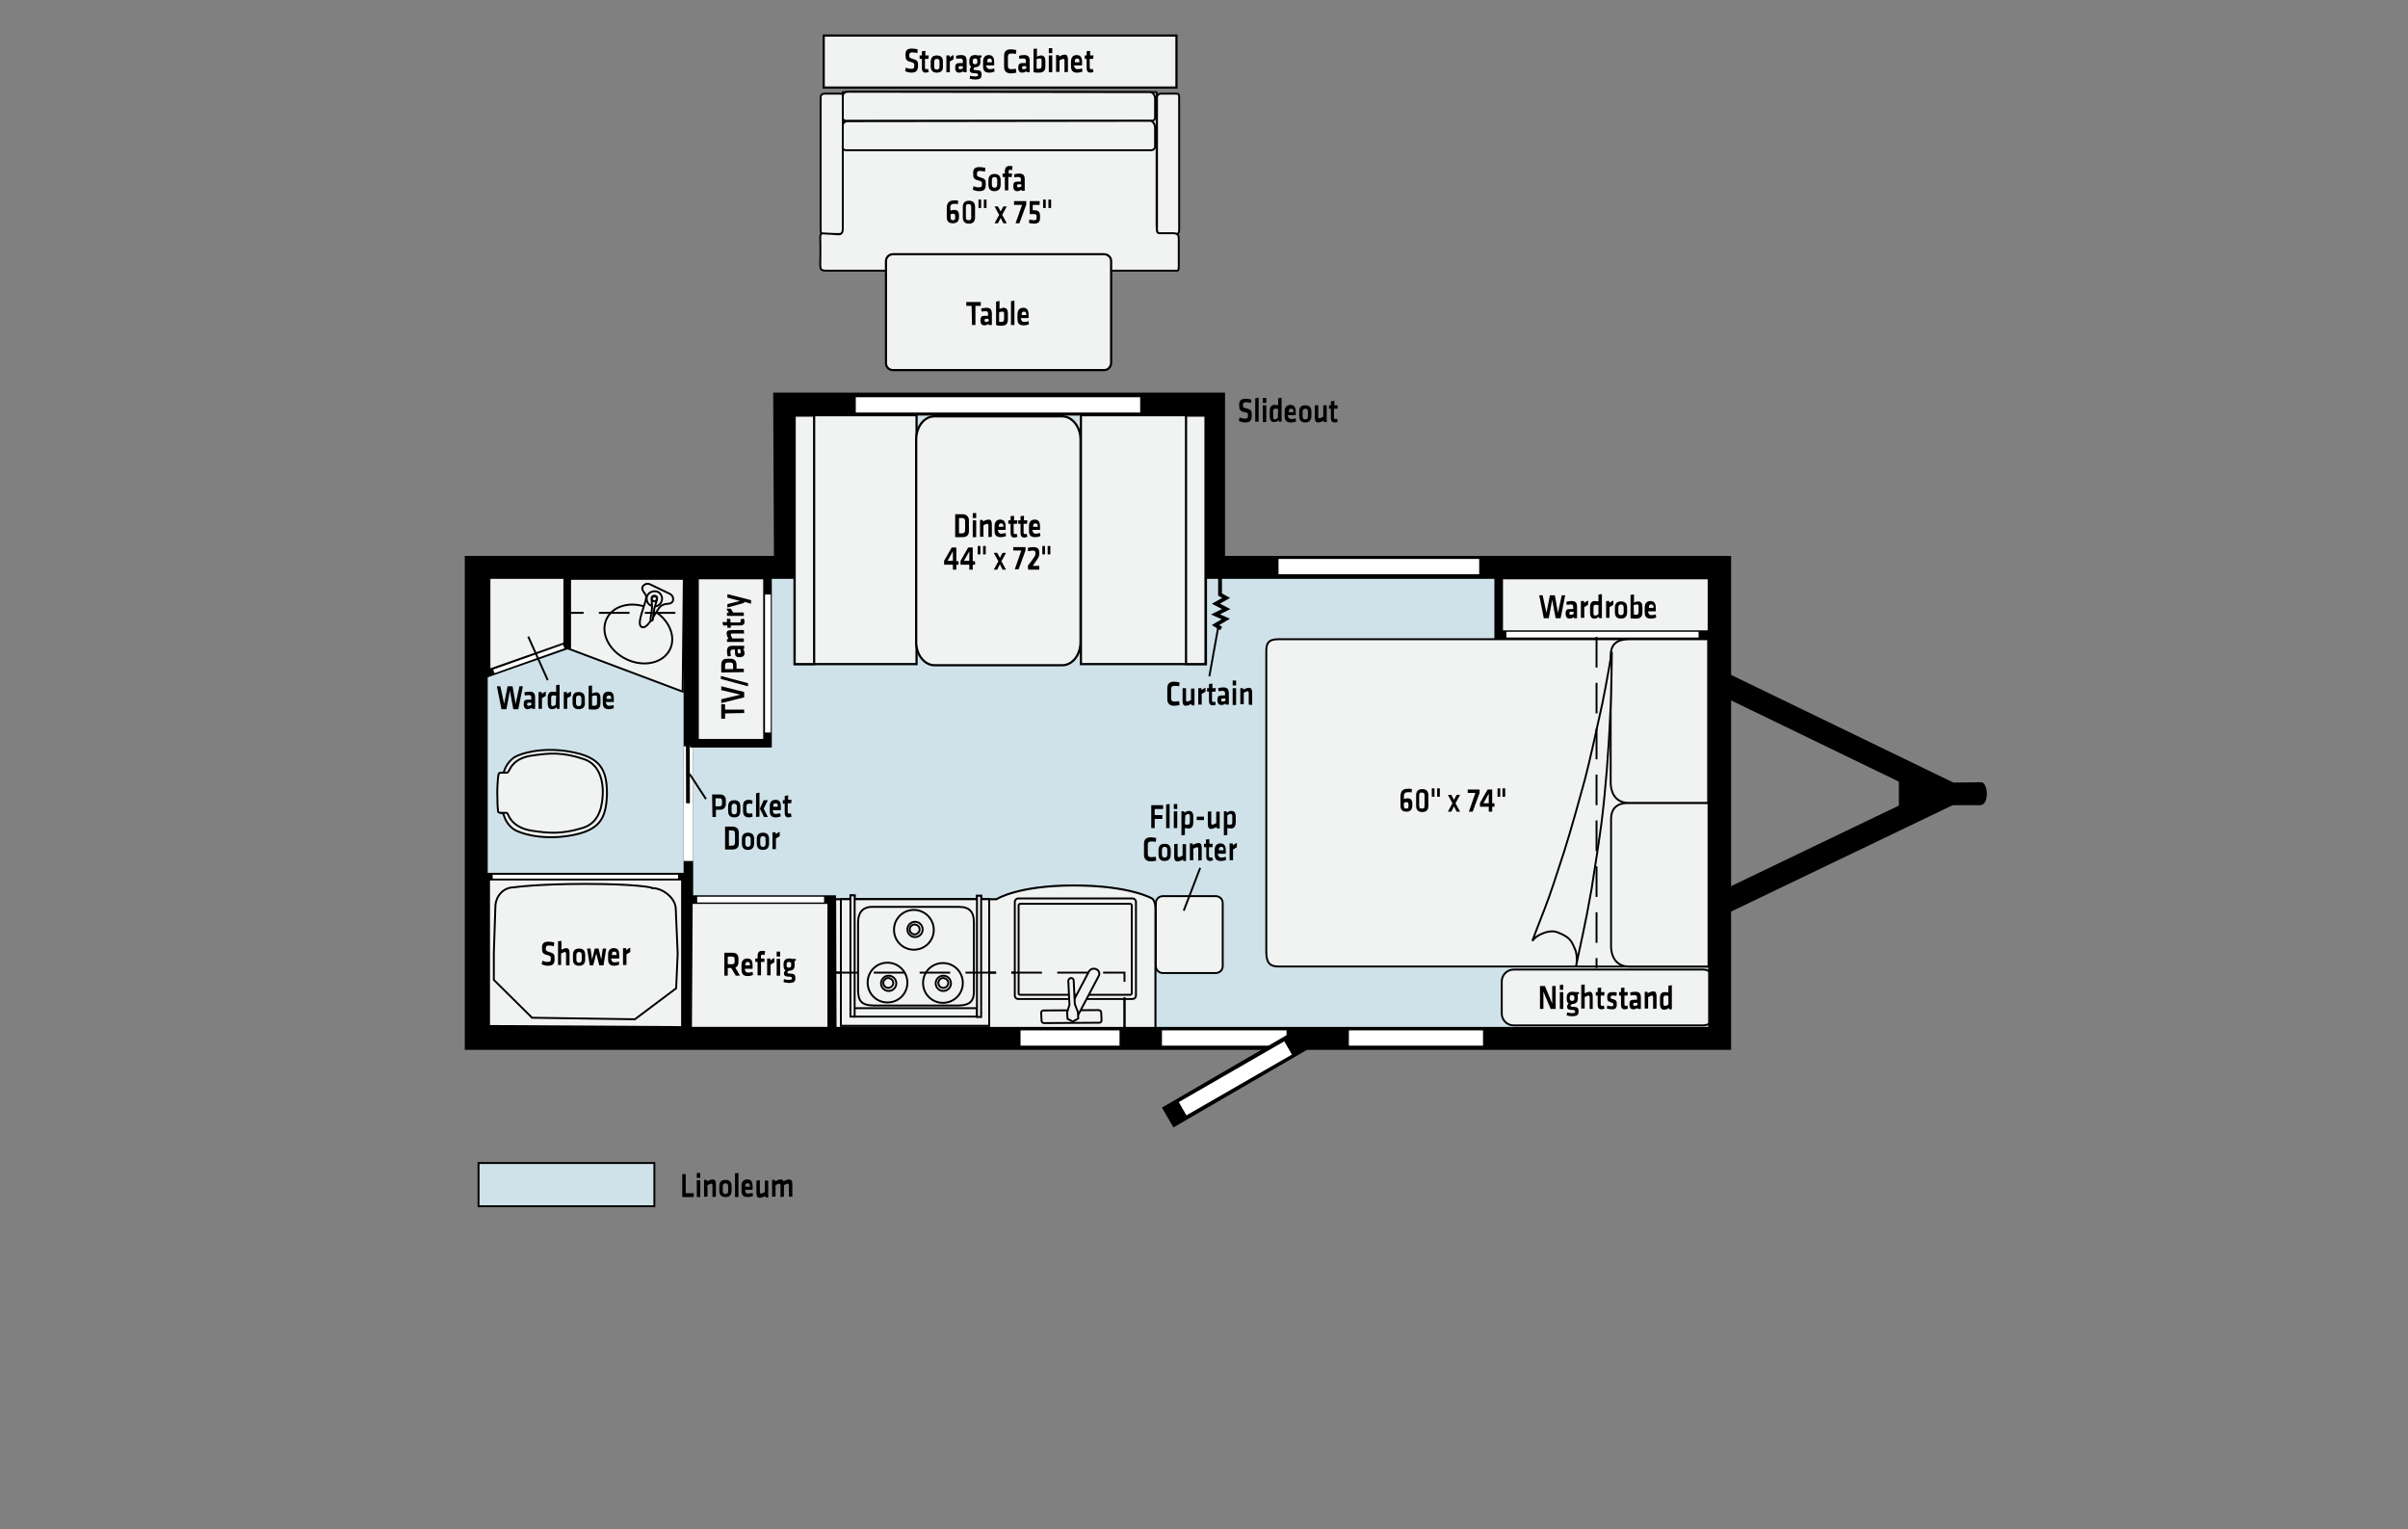 <?xml version="1.0" encoding="utf-8"?>
<!-- Generator: Adobe Illustrator 24.3.0, SVG Export Plug-In . SVG Version: 6.00 Build 0)  -->
<svg version="1.1" id="Layer_1" xmlns="http://www.w3.org/2000/svg" xmlns:xlink="http://www.w3.org/1999/xlink" x="0px" y="0px"
	 viewBox="0 0 630 400" style="enable-background:new 0 0 630 400;" xml:space="preserve">
<rect x="0" y="0" width="630" height="400" fill="#808080" stroke="none"/>
<style type="text/css">
	.st0{fill-rule:evenodd;clip-rule:evenodd;fill:#D0E2E9;}
	.st1{fill:none;stroke:#000000;stroke-width:2.5;}
	.st2{fill:#F1F2F2;stroke:#000000;stroke-width:0.5;stroke-linejoin:round;stroke-miterlimit:11.474;}
	.st3{fill:#F1F2F2;stroke:#000000;stroke-width:0.5;stroke-linejoin:round;stroke-miterlimit:11.474;}
	.st4{fill:#F1F2F2;stroke:#000000;stroke-width:0.572;}
	.st5{fill:none;stroke:#FFFFFF;stroke-width:2.5;}
	.st6{fill:none;stroke:#000000;}
	.st7{fill:#F1F2F2;stroke:#000000;stroke-width:0.532;}
	.st8{fill:#F1F2F2;stroke:#000000;stroke-width:0.5;}
	.st9{fill:none;stroke:#000000;stroke-width:6;}
	.st10{fill:#F1F2F2;stroke:#000000;stroke-width:0.577;}
	.st11{fill:none;stroke:#FFFFFF;stroke-width:4;}
	.st12{fill:#F1F2F2;stroke:#000000;stroke-width:0.5;stroke-miterlimit:11.474;}
	.st13{fill:#F1F2F2;stroke:#000000;stroke-width:2;}
	.st14{fill:none;stroke:#FFFFFF;}
	.st15{fill:#F1F2F2;stroke:#000000;stroke-width:2.25;}
	.st16{fill:none;stroke:#FFFFFF;stroke-width:1.5;}
	.st17{fill:#F1F2F2;stroke:#000000;stroke-width:2.253;}
	.st18{fill:none;stroke:#000000;stroke-width:0.5;stroke-dasharray:8,4;}
	.st19{fill:none;stroke:#000000;stroke-width:0.5;}
	.st20{enable-background:new    ;}
	.st21{fill:#F1F2F2;stroke:#000000;stroke-width:0.5;stroke-miterlimit:4;}
	.st22{fill-rule:evenodd;clip-rule:evenodd;fill:#D0E2E9;stroke:#000000;stroke-width:0.5;}
</style>
<g id="Layer_1_1_">
	<polygon id="Floor" class="st0" points="448.8,271.9 125,271.9 125,148.2 221.8,148.2 228.8,106.8 296.5,106.8 303,148.2 
		448.8,148.2 	"/>
	<g id="Door">
		<line class="st1" x1="180.1" y1="150.3" x2="180.1" y2="269.3"/>
	</g>
	<path class="st2" d="M219.8,61.2c0.6,0,0.8-0.4,0.8-1c0-0.6,0-33.8,0-34.7c0-0.9-0.2-1-0.9-1c-0.7,0-3.7,0-4.1,0s-0.9,0.3-0.9,1
		c0,0.7,0,33.9,0,34.7c0,0.8,0.3,1.1,0.7,1.1C215.8,61.2,219.8,61.2,219.8,61.2z"/>
	<path class="st2" d="M307.7,61.2c0.6,0,0.8-0.4,0.8-1c0-0.6,0-33.8,0-34.7c0-0.9-0.2-1-0.9-1s-3.7,0-4,0s-0.9,0.3-0.9,1
		c0,0.7,0,33.9,0,34.7c0,0.8,0.3,1.1,0.7,1.1C303.7,61.2,307.7,61.2,307.7,61.2z"/>
	<path class="st3" d="M216.1,61.1c-0.8,0-1.6-0.5-1.5,1.4s0,5.5,0,6.7s0.1,1.6,1.7,1.6s89.9,0,90.9,0c1,0,1.2,0.2,1.2-1.2
		s0-6.2,0-7.1c0-0.8-0.1-1.5-1.6-1.5s-2.3,0-3.2,0s-1,0-1-2.8s0-34.1,0-34.1h-82.1c0,0,0,34.5,0,35.7c0,1.1-0.4,1.5-1.1,1.5
		C218.6,61.2,216.1,61.1,216.1,61.1z"/>
	<path class="st2" d="M220.5,30.6c0,0-0.2,1,1,1c1.3,0,78.7,0,79.7,0s1-0.8,1-0.8s0-4.1,0-5s-0.6-1.7-1.3-1.7c-1,0-78.2-0.1-79-0.1
		s-1.4,0.4-1.4,1.2C220.5,26.1,220.5,30.6,220.5,30.6z"/>
	<path class="st2" d="M220.5,38.1c0,0-0.3,1.2,0.9,1.2c1.3,0,78.7,0,79.7,0c1,0,1.1-0.9,1.1-0.9s0-4.1,0-5s-0.6-1.8-1.3-1.8
		c-1,0-78.2,0.1-79,0.1s-1.4,0.4-1.4,1.2C220.5,33.7,220.5,38.1,220.5,38.1z"/>
	<path class="st4" d="M288.9,96.8h-55.3c-1,0-1.8-0.8-1.8-1.8V68.3c0-1,0.8-1.8,1.8-1.8h55.3c1,0,1.8,0.8,1.8,1.8V95
		C290.6,96,289.9,96.8,288.9,96.8z"/>
	<rect x="215.5" y="9.3" class="st4" width="92.3" height="13.6"/>
	<line class="st5" x1="180.1" y1="225.2" x2="180.1" y2="195.2"/>
	<line class="st6" x1="179.9" y1="176" x2="180" y2="210.1"/>
	<path class="st7" d="M218.6,268.9l83.7,0.8c0,0,0-30.7,0-32c0-2.2-0.9-2.7-0.9-2.7s-5.8-3.4-20.5-3.4s-20.2,3.6-20.2,3.6h-42.2
		L218.6,268.9z"/>
	<path class="st8" d="M445.6,268.2H396c-1.7,0-3.1-1.4-3.1-3.1v-8.4c0-1.7,1.4-3.1,3.1-3.1h49.6c1.7,0,3.1,1.4,3.1,3.1v8.4
		C448.7,266.8,447.3,268.2,445.6,268.2z"/>
	<polygon class="st9" points="449.9,148.4 449.9,271.6 124.6,271.6 124.6,148.4 205.5,148.4 205.3,105.7 317.5,105.7 317.5,148.4 	
		"/>
	<g id="Dinette_1_">
		<rect x="207.9" y="108.6" class="st4" width="31.9" height="65.1"/>
		<rect x="282.8" y="108.6" class="st4" width="32.7" height="65.1"/>
		<path class="st10" d="M282.7,167.9c0,3.4-2.1,6.1-4.8,6.1h-33.4c-2.6,0-4.8-2.7-4.8-6.1V115c0-3.4,2.1-6.1,4.8-6.1h33.4
			c2.6,0,4.8,2.7,4.8,6.1V167.9z"/>
		<rect x="310.3" y="108.7" class="st4" width="5.1" height="65"/>
		<rect x="207.9" y="108.7" class="st4" width="5.1" height="65"/>
	</g>
	<polygon class="st8" points="178.6,180.9 148,169.4 148,151.4 178.9,151.4 	"/>
	<g id="cabinDoor">
		<line id="entry" class="st11" x1="304" y1="271.5" x2="336.6" y2="271.5"/>
		<line class="st9" x1="305.5" y1="292.3" x2="340.6" y2="271.9"/>
		<line class="st11" x1="309.4" y1="290" x2="337" y2="274.1"/>
	</g>
	<g id="Toilet">
		<path class="st12" d="M131.2,202.3c0,0,0.4,0.1,0.7-0.6c0.2-0.7,1.2-3.3,3.9-4.2c0,0,5.2-2.3,13.3-0.9c7.9,1.4,9.7,4.5,9.7,11.1v0
			c-0.2,6.6-2,9.6-9.9,10.9c-8.1,1.3-13.3-1.1-13.3-1.1c-2.7-1-3.6-3.6-3.8-4.3c-0.2-0.7-0.7-0.6-0.7-0.6L131.2,202.3z"/>
		<path class="st12" d="M157.7,207.6c-0.1,2.2-0.4,7.4-5.1,8.9c-5.7,1.8-9.3,1.4-13.3,0.8c-4.9-0.7-6.1-3.6-6.3-4.1
			c-0.3-0.5-0.2-0.6-0.7-0.6s-0.1,0-1.1,0s-0.9-0.3-0.9-0.6c-0.1-0.4-0.2-2.6-0.2-4.6v-0.1c0-2,0.2-4.2,0.3-4.6c0.1-0.4,0-0.6,1-0.6
			c1,0,0.6,0,1.1,0s0.4-0.2,0.7-0.6c0.3-0.5,1.3-3.3,6.2-3.9c4.2-0.6,7.6-1,13.5,1C157.4,200.2,157.8,205.4,157.7,207.6z"/>
	</g>
	<g id="Shower_1_">
		<polygon class="st13" points="127.2,269.1 127.2,229.3 131.4,229.3 152.6,229.3 175.1,229.3 179.2,229.3 179.2,269.4 		"/>
		<polyline class="st14" points="128.9,229.3 152.4,229.3 177.4,229.3 		"/>
	</g>
	<g id="Pantry_1_">
		<rect x="181.7" y="150.4" class="st15" width="19.1" height="44"/>
		<line class="st16" x1="200.9" y1="191.6" x2="200.9" y2="155.5"/>
	</g>
	<g id="Wardrobe">
		<polygon class="st13" points="148.4,150.4 127.3,150.4 127.3,176.2 148.4,168.8 		"/>
		<line class="st14" x1="147.5" y1="169.1" x2="129.2" y2="175.6"/>
	</g>
	<g id="refrig">
		<polygon class="st17" points="180.1,235.3 217.6,235.3 217.6,269.7 179.9,269.7 		"/>
		<line class="st16" x1="182.4" y1="235.3" x2="215.6" y2="235.3"/>
	</g>
	<g id="Wardrobe_1_">
		<rect x="392.1" y="150.4" class="st15" width="55.8" height="15.6"/>
		<line class="st16" x1="444.4" y1="166" x2="394.1" y2="166"/>
	</g>
	<g id="QueenBed">
		<path class="st8" d="M331.3,249c0,2.9,1,3.8,3.2,3.8s112.5,0,112.5,0v-85.6c0,0-109.8,0-112.5,0s-3.2,1.1-3.2,3.1
			C331.3,172.4,331.3,249,331.3,249z"/>
		<path class="st8" d="M421.5,247.6c0,1.8,0.8,5.2,4.7,5.2c3.8,0,20.8,0,20.8,0V210c0,0-18,0-20.5,0s-5,0.6-5,4.3
			C421.5,218.1,421.5,247.6,421.5,247.6z"/>
		<path class="st8" d="M421.4,204.8c0,1.8,0.8,5.2,4.7,5.2c3.8,0,20.8,0,20.8,0v-42.8c0,0-18,0-20.5,0s-5,0.6-5,4.3
			S421.4,204.8,421.4,204.8z"/>
		<path class="st8" d="M421.7,170.5c0,0-1.6,9.4-2.5,13.6c-0.9,4.2-3.5,15.9-4.5,19.6c-1,3.7-3.7,13.5-5.5,19.1
			c-1.8,5.6-3.8,11.7-5,14.7s-3.3,8.6-3.3,8.6s0.5-0.6,1.1-1.1c0.4-0.3,3.3-2.1,5.6-1.1c1.2,0.5,3,1.2,3.8,2.9c0,0,0.5,1,0.8,1.8
			s0.4,2.4,0.3,3.2c-0.1,0.8-0.2,1.1-0.2,1.1s1.2-5.8,1.8-8.5c0.6-2.7,1.5-7.4,2.3-11.9c0.7-4.4,2.2-14,2.7-18.1
			c0.5-4.1,1-9.4,1.3-13.2c0.3-3.8,0.7-9.9,0.9-14.7C421.6,181.9,421.7,170.5,421.7,170.5z"/>
	</g>
	<g id="DividerCurtain">
		<polyline class="st6" points="319.2,150.1 319.2,155.5 320.8,156.4 318.1,157.9 320.8,159.3 318,160.7 320.7,161.9 318,163.5 
			319.5,164.4 		"/>
	</g>
	<line id="window_3_" class="st11" x1="352.9" y1="271.5" x2="388" y2="271.5"/>
	<line id="window_4_" class="st11" x1="267" y1="271.5" x2="292.9" y2="271.5"/>
	<line id="window_2_" class="st11" x1="387" y1="148.2" x2="334.5" y2="148.2"/>
	<line id="Overhead" class="st18" x1="417.7" y1="166.6" x2="417.7" y2="253.2"/>
	<g>
		<g>
			<rect x="220" y="235.2" class="st8" width="38.8" height="33.1"/>
			<rect x="223.5" y="263.7" class="st19" width="32.1" height="2.2"/>
			<rect x="222.5" y="234.2" class="st8" width="1.1" height="31.7"/>
			<rect x="255.6" y="234.3" class="st8" width="1.1" height="31.7"/>
			<path class="st19" d="M254.8,259c0.1,3-1.2,3.9-3.9,4h-22.5c-2.9-0.1-3.9-1.1-3.9-4v-17.8c0-2.2,1-4.1,3.9-4h22.5
				c2.8,0,3.9,1.4,3.9,4V259z"/>
			<path class="st19" d="M244.3,243.2c0,2.9-2.3,5.2-5.2,5.2s-5.2-2.3-5.2-5.2s2.3-5.2,5.2-5.2C242,238,244.3,240.4,244.3,243.2z"/>
			<path class="st19" d="M241.4,243.1c0,1.1-0.9,2-2,2c-1.1,0-2-0.9-2-2c0-1.1,0.9-2,2-2C240.5,241.1,241.4,242,241.4,243.1z"/>
			<path class="st19" d="M233.7,257.1c0,0.7-0.6,1.3-1.3,1.3c-0.7,0-1.3-0.6-1.3-1.3c0-0.7,0.6-1.3,1.3-1.3
				C233.1,255.9,233.7,256.4,233.7,257.1z"/>
			<path class="st19" d="M248.1,257.1c0,0.7-0.6,1.3-1.3,1.3s-1.3-0.6-1.3-1.3c0-0.7,0.6-1.3,1.3-1.3
				C247.5,255.9,248.1,256.4,248.1,257.1z"/>
			<path class="st19" d="M240.6,243.1c0,0.7-0.6,1.3-1.3,1.3c-0.7,0-1.3-0.6-1.3-1.3s0.6-1.3,1.3-1.3
				C240.1,241.9,240.6,242.4,240.6,243.1z"/>
			<path class="st19" d="M234.5,257.2c0,1.1-0.9,2-2,2c-1.1,0-2-0.9-2-2s0.9-2,2-2C233.6,255.2,234.5,256.1,234.5,257.2z"/>
			<path class="st19" d="M248.8,257.2c0,1.1-0.9,2-2,2s-2-0.9-2-2s0.9-2,2-2S248.8,256.1,248.8,257.2z"/>
			<path class="st19" d="M237.4,257c0,2.9-2.3,5.2-5.2,5.2s-5.2-2.3-5.2-5.2s2.3-5.2,5.2-5.2S237.4,254.2,237.4,257z"/>
			<path class="st19" d="M251.9,257.1c0,2.9-2.3,5.2-5.2,5.2s-5.2-2.3-5.2-5.2s2.3-5.2,5.2-5.2C249.6,251.9,251.9,254.2,251.9,257.1
				z"/>
		</g>
	</g>
	<polyline id="Overhead_1_" class="st18" points="294.2,268.8 294.2,254.4 218.4,254.4 218.4,268.8 	"/>
	<line class="st11" x1="223.9" y1="105.9" x2="298.3" y2="105.9"/>
	<g>
		<g>
			<path class="st8" d="M265.5,260.4v-24.5c0-0.5,0.4-0.9,0.9-0.9h29.9c0.5,0,0.9,0.4,0.9,0.9v24.5c0,0.5-0.4,0.9-0.9,0.9h-29.9
				C265.9,261.3,265.5,260.9,265.5,260.4z"/>
			<path class="st8" d="M266.5,259.8v-23c0-0.2,0.2-0.4,0.4-0.4h28.8c0.2,0,0.4,0.2,0.4,0.4v23c0,0.2-0.2,0.4-0.4,0.4h-28.8
				C266.6,260.2,266.5,260,266.5,259.8z"/>
		</g>
		<g>
			<path class="st8" d="M287.6,267.5c0.4,0,0.6-0.3,0.6-0.6l-0.1-2.1c0-0.3-0.3-0.6-0.7-0.6l-14.4,0.1c-0.4,0-0.6,0.3-0.6,0.6
				l0.1,2.1c0,0.3,0.3,0.6,0.6,0.6L287.6,267.5z"/>
			<path class="st8" d="M287.5,255.2c0.3-0.6,0-1.4-0.7-1.7l0,0c-0.7-0.3-1.5-0.1-1.9,0.6l-5.6,10.6c-0.3,0.6,0,1.4,0.7,1.7l0,0
				c0.7,0.3,1.5,0.1,1.9-0.6L287.5,255.2z"/>
			<path class="st8" d="M279.5,256.5l0.3,6.3l-0.6,2l0.1,1.7l1.4,0.7l1.4-0.8l-0.1-1.7l-0.8-2.1l-0.3-6.2c0-0.3-0.3-0.6-0.7-0.6
				C279.8,255.9,279.5,256.2,279.5,256.5z"/>
		</g>
	</g>
	<path class="st8" d="M318.1,254.5h-13.9c-1,0-1.8-0.8-1.8-1.8v-16.5c0-1,0.8-1.8,1.8-1.8h13.9c1,0,1.8,0.8,1.8,1.8v16.5
		C319.9,253.7,319.1,254.5,318.1,254.5z"/>
</g>
<g id="copy">
	<g>
		<g class="st20">
			<path d="M254.2,80h-1.4v-1h3.8v1h-1.4v5h-0.9L254.2,80L254.2,80z"/>
			<path d="M259.5,85h-0.8l-0.1-0.3c-0.3,0.3-0.7,0.4-1.1,0.4c-0.7,0-1-0.6-1-1.3c0-0.9,0.3-1.2,1.1-1.2h0.9v-0.5
				c0-0.5-0.1-0.7-0.7-0.7c-0.3,0-0.7,0.1-1,0.1l-0.1-0.8c0.4-0.1,0.9-0.2,1.3-0.2c1.2,0,1.5,0.5,1.5,1.6L259.5,85L259.5,85z
				 M258.6,83.4H258c-0.3,0-0.4,0.1-0.4,0.4c0,0.3,0.1,0.4,0.4,0.4c0.3,0,0.5-0.1,0.7-0.2L258.6,83.4L258.6,83.4z"/>
			<path d="M263.7,83.4c0,1.1-0.3,1.8-1.7,1.8c-0.4,0-1,0-1.4-0.2v-6.1l0.9-0.2v2.1c0.3-0.1,0.7-0.3,1.1-0.3c0.8,0,1.1,0.6,1.1,1.5
				V83.4z M261.5,84.2c0.2,0,0.3,0,0.5,0c0.6,0,0.7-0.3,0.7-0.8V82c0-0.3-0.1-0.5-0.5-0.5c-0.3,0-0.6,0.1-0.8,0.2V84.2z"/>
			<path d="M264.5,85v-6.2l0.9-0.2V85L264.5,85L264.5,85z"/>
			<path d="M268,84.2c0.4,0,0.7-0.1,1.1-0.2l0.1,0.8c-0.4,0.2-0.9,0.3-1.4,0.3c-1.2,0-1.6-0.6-1.6-1.7v-1.2c0-0.9,0.4-1.7,1.5-1.7
				s1.4,0.8,1.4,1.8v0.9h-2v0.2C267.3,84,267.4,84.2,268,84.2z M267.3,82.4h1.2v-0.2c0-0.4-0.1-0.7-0.6-0.7s-0.6,0.3-0.6,0.7V82.4z"
				/>
		</g>
	</g>
	<g>
		<g class="st20">
			<path d="M256.1,50c-0.6,0-1.2-0.2-1.6-0.4l0.2-0.9c0.5,0.2,0.9,0.3,1.4,0.3c0.7,0,0.8-0.2,0.8-0.8c0-0.7,0-0.7-0.9-1
				c-1.2-0.3-1.4-0.6-1.4-1.9c0-1.1,0.4-1.6,1.7-1.6c0.4,0,1,0.1,1.5,0.2l-0.1,1c-0.4-0.1-0.9-0.2-1.3-0.2c-0.6,0-0.8,0.2-0.8,0.7
				c0,0.7,0,0.7,0.9,1c1.4,0.4,1.4,0.7,1.4,1.8C257.9,49.4,257.6,50,256.1,50z"/>
			<path d="M260.2,50c-1.3,0-1.6-0.8-1.6-1.7v-1.1c0-0.9,0.3-1.7,1.6-1.7s1.6,0.8,1.6,1.7v1.1C261.8,49.1,261.5,50,260.2,50z
				 M260.2,46.3c-0.5,0-0.7,0.3-0.7,0.8v1.2c0,0.5,0.2,0.8,0.7,0.8s0.7-0.3,0.7-0.8v-1.2C260.9,46.6,260.7,46.3,260.2,46.3z"/>
			<path d="M264.8,44.5c-0.2,0-0.4-0.1-0.5-0.1c-0.4,0-0.4,0.2-0.4,0.5v0.5h0.9l-0.1,0.9h-0.9v3.5h-0.9v-3.5h-0.6v-0.9h0.6v-0.6
				c0-0.9,0.4-1.4,1.2-1.4c0.3,0,0.6,0,0.8,0.1L264.8,44.5z"/>
			<path d="M268.1,49.9h-0.8l-0.1-0.3c-0.3,0.3-0.7,0.4-1.1,0.4c-0.7,0-1-0.5-1-1.3c0-0.9,0.3-1.2,1.1-1.2h0.9V47
				c0-0.5-0.1-0.7-0.7-0.7c-0.3,0-0.7,0-1,0.1l-0.1-0.8c0.4-0.1,0.9-0.2,1.3-0.2c1.2,0,1.5,0.5,1.5,1.6L268.1,49.9L268.1,49.9z
				 M267.2,48.2h-0.7c-0.3,0-0.4,0.1-0.4,0.4c0,0.3,0.1,0.4,0.4,0.4c0.3,0,0.5-0.1,0.7-0.2L267.2,48.2L267.2,48.2z"/>
		</g>
		<g class="st20">
			<path d="M248.7,55.1c0.3-0.1,0.6-0.2,0.9-0.2c0.9,0,1.3,0.4,1.3,1.5v0.4c0,0.9-0.4,1.6-1.6,1.6c-1.3,0-1.6-0.7-1.6-1.7v-2.2
				c0-1.6,0.7-2.1,2.1-2.1c0.3,0,0.6,0,0.9,0.1l-0.1,0.9c-0.2,0-0.6-0.1-0.7-0.1c-0.9,0-1.3,0.2-1.3,1.1L248.7,55.1L248.7,55.1z
				 M248.7,56.1v0.8c0,0.5,0.2,0.7,0.6,0.7c0.5,0,0.6-0.2,0.6-0.7v-0.4c0-0.4-0.2-0.6-0.5-0.6C249.2,55.9,248.9,55.9,248.7,56.1z"/>
			<path d="M255.1,56.9c0,0.9-0.4,1.6-1.6,1.6c-1.2,0-1.6-0.7-1.6-1.6v-2.8c0-0.9,0.4-1.6,1.6-1.6c1.2,0,1.6,0.7,1.6,1.6V56.9z
				 M252.7,56.8c0,0.5,0.1,0.8,0.7,0.8s0.7-0.2,0.7-0.8v-2.6c0-0.5-0.1-0.8-0.7-0.8s-0.7,0.2-0.7,0.8V56.8z"/>
		</g>
		<g class="st20">
			<path d="M256,54.4v-2.2h0.7v2.2H256z M257.4,54.4v-2.2h0.7v2.2H257.4z"/>
		</g>
		<g class="st20">
			<path d="M260.2,58.4l1.2-2.2l-1.2-2.2h0.9l0.7,1.3l0.7-1.3h0.9l-1.2,2.2l1.2,2.2h-0.9l-0.7-1.4l-0.7,1.4H260.2z"/>
			<path d="M265.4,52.6h3.1v0.9l-1.8,4.9h-1l1.7-4.8h-2.1V52.6z"/>
			<path d="M269.3,52.6h2.7v1h-1.8V55c0.3,0,0.4,0,0.7,0c0.9,0.1,1.2,0.6,1.2,1.4v0.6c0,0.9-0.3,1.5-1.6,1.5c-0.5,0-0.9-0.1-1.3-0.2
				l0.1-0.9c0.4,0.1,0.8,0.2,1.2,0.2c0.7,0,0.7-0.2,0.7-0.7v-0.3c0-0.4-0.1-0.6-0.6-0.6s-0.8,0-1.2,0V52.6z"/>
		</g>
		<g class="st20">
			<path d="M272.9,54.4v-2.2h0.7v2.2H272.9z M274.3,54.4v-2.2h0.7v2.2H274.3z"/>
		</g>
	</g>
	<g>
		<g class="st20">
			<path d="M238.4,19c-0.6,0-1.2-0.2-1.6-0.4l0.2-0.9c0.5,0.2,0.9,0.3,1.4,0.3c0.7,0,0.8-0.2,0.8-0.8c0-0.7,0-0.7-0.9-1
				c-1.2-0.3-1.4-0.6-1.4-1.9c0-1.1,0.4-1.6,1.7-1.6c0.4,0,1,0.1,1.5,0.2l-0.1,1c-0.4-0.1-0.9-0.2-1.3-0.2c-0.6,0-0.8,0.2-0.8,0.7
				c0,0.7,0,0.7,0.9,1c1.4,0.4,1.4,0.7,1.4,1.9C240.1,18.4,239.8,19,238.4,19z"/>
			<path d="M243,18.8c-0.2,0.1-0.6,0.2-0.8,0.2c-0.7,0-1-0.4-1-1.2v-2.4h-0.6v-0.9h0.6v-1.1l0.9-0.1v1.2h0.9l-0.1,0.9h-0.9v2.3
				c0,0.2,0.1,0.4,0.3,0.4c0.1,0,0.3,0,0.5-0.1L243,18.8z"/>
			<path d="M245.1,19c-1.3,0-1.6-0.8-1.6-1.7v-1.1c0-0.9,0.3-1.7,1.6-1.7s1.6,0.8,1.6,1.7v1.1C246.8,18.2,246.4,19,245.1,19z
				 M245.1,15.4c-0.5,0-0.7,0.3-0.7,0.8v1.2c0,0.5,0.2,0.8,0.7,0.8c0.5,0,0.7-0.3,0.7-0.8v-1.2C245.8,15.6,245.6,15.4,245.1,15.4z"
				/>
			<path d="M249.5,15.5c-0.4,0.2-0.6,0.4-1,0.6v2.8h-0.9v-4.4h0.8l0.1,0.5c0.2-0.2,0.6-0.5,1-0.6L249.5,15.5z"/>
			<path d="M252.9,18.9h-0.8l-0.1-0.3c-0.3,0.3-0.7,0.4-1.1,0.4c-0.7,0-1-0.5-1-1.3c0-0.9,0.3-1.2,1.1-1.2h0.9V16
				c0-0.5-0.1-0.7-0.7-0.7c-0.3,0-0.7,0-1,0.1l-0.1-0.8c0.4-0.1,0.9-0.2,1.3-0.2c1.2,0,1.5,0.5,1.5,1.6L252.9,18.9L252.9,18.9z
				 M251.9,17.3h-0.7c-0.3,0-0.4,0.1-0.4,0.4c0,0.3,0.1,0.4,0.4,0.4c0.3,0,0.5-0.1,0.7-0.2L251.9,17.3L251.9,17.3z"/>
			<path d="M254.9,17.7c-0.1,0.1-0.2,0.2-0.2,0.4c0,0.1,0.1,0.2,0.2,0.2c0.4,0,0.6,0.1,1.1,0.1c0.6,0.1,0.8,0.4,0.8,1.1
				c0,0.9-0.3,1.3-1.7,1.3c-0.4,0-1-0.1-1.4-0.2l0.1-0.8c0.4,0.1,0.8,0.2,1.2,0.2c0.7,0,0.9-0.1,0.9-0.4c0-0.3-0.1-0.3-0.4-0.4
				c-0.4,0-0.6-0.1-1.1-0.1c-0.5-0.1-0.7-0.3-0.7-0.8c0-0.4,0.2-0.6,0.4-0.8c-0.3-0.2-0.5-0.6-0.5-1.2v-0.4c0-0.9,0.4-1.5,1.5-1.5
				c0.2,0,0.4,0,0.6,0.1h1.1v0.5c-0.1,0-0.3,0.1-0.4,0.1c0.1,0.2,0.1,0.4,0.1,0.7v0.4c0,0.9-0.5,1.4-1.5,1.4
				C255,17.7,255,17.7,254.9,17.7z M255.1,15.3c-0.4,0-0.6,0.2-0.6,0.6v0.3c0,0.4,0.2,0.6,0.6,0.6c0.4,0,0.6-0.2,0.6-0.6v-0.3
				C255.7,15.5,255.6,15.3,255.1,15.3z"/>
			<path d="M259,18.1c0.3,0,0.7-0.1,1.1-0.2l0.1,0.8c-0.4,0.2-0.9,0.3-1.4,0.3c-1.2,0-1.6-0.6-1.6-1.7v-1.2c0-0.9,0.4-1.7,1.5-1.7
				s1.4,0.8,1.4,1.8v0.9h-2.1v0.2C258.3,17.9,258.5,18.1,259,18.1z M258.3,16.3h1.2V16c0-0.4-0.1-0.7-0.6-0.7s-0.6,0.3-0.6,0.7V16.3
				z"/>
			<path d="M262.7,14.6c0-1.1,0.5-1.7,1.8-1.7c0.5,0,1,0.1,1.4,0.2l-0.1,1c-0.4-0.1-0.9-0.1-1.2-0.1c-0.7,0-0.9,0.3-0.9,0.9v2.3
				c0,0.6,0.2,0.9,0.9,0.9c0.3,0,0.8-0.1,1.2-0.1l0.1,1c-0.4,0.1-0.9,0.2-1.4,0.2c-1.2,0-1.8-0.6-1.8-1.7V14.6z"/>
			<path d="M269.4,18.9h-0.8l-0.1-0.3c-0.3,0.3-0.7,0.4-1.1,0.4c-0.7,0-1-0.5-1-1.3c0-0.9,0.3-1.2,1.1-1.2h0.9V16
				c0-0.5-0.1-0.7-0.7-0.7c-0.3,0-0.7,0-1,0.1l-0.1-0.8c0.3-0.1,0.8-0.2,1.3-0.2c1.2,0,1.5,0.5,1.5,1.6L269.4,18.9L269.4,18.9z
				 M268.5,17.3h-0.7c-0.3,0-0.4,0.1-0.4,0.4c0,0.3,0.1,0.4,0.4,0.4c0.3,0,0.5-0.1,0.7-0.2L268.5,17.3L268.5,17.3z"/>
			<path d="M273.5,17.2c0,1.1-0.3,1.8-1.7,1.8c-0.4,0-1,0-1.4-0.1v-6.1l0.9-0.1v2.1c0.3-0.1,0.7-0.3,1.1-0.3c0.8,0,1.1,0.6,1.1,1.5
				V17.2z M271.3,18c0.2,0,0.4,0,0.5,0c0.6,0,0.7-0.3,0.7-0.8v-1.4c0-0.4-0.1-0.5-0.5-0.5c-0.3,0-0.6,0.1-0.8,0.2V18z"/>
			<path d="M274.4,13.9v-1.3h0.9v1.3H274.4z M274.4,18.9v-4.4h0.9v4.4C275.3,18.9,274.4,18.9,274.4,18.9z"/>
			<path d="M278.5,18.9v-3.1c0-0.2-0.1-0.4-0.3-0.4c-0.2,0-0.6,0.2-1,0.4v3h-0.9v-4.4h0.7l0.1,0.4c0.5-0.3,1-0.5,1.5-0.5
				c0.6,0,0.8,0.5,0.8,1.3v3.2L278.5,18.9L278.5,18.9z"/>
			<path d="M282,18.1c0.3,0,0.7-0.1,1.1-0.2l0.1,0.8c-0.4,0.2-0.9,0.3-1.4,0.3c-1.2,0-1.6-0.6-1.6-1.7v-1.2c0-0.9,0.4-1.7,1.5-1.7
				s1.4,0.8,1.4,1.8v0.9h-2.1v0.2C281.2,17.9,281.4,18.1,282,18.1z M281.2,16.3h1.2V16c0-0.4-0.1-0.7-0.6-0.7
				c-0.4,0-0.6,0.3-0.6,0.7V16.3z"/>
			<path d="M286.1,18.8c-0.2,0.1-0.6,0.2-0.8,0.2c-0.7,0-1-0.4-1-1.2v-2.4h-0.5v-0.9h0.5v-1.1l0.9-0.1v1.2h0.9l-0.1,0.9h-0.9v2.3
				c0,0.2,0.1,0.4,0.3,0.4c0.1,0,0.3,0,0.5-0.1L286.1,18.8z"/>
		</g>
	</g>
	<polyline class="st9" points="450.5,178.7 510.2,207.6 450.2,236.4 	"/>
	<polygon points="496.8,198.6 496.8,216.6 513.5,208.1 	"/>
	<path d="M510.5,204.7c0,0,6-0.1,7.8-0.1c1.9,0,2.2,6-0.2,6c-2.3,0-7.9,0-7.9,0S510.6,204.4,510.5,204.7z"/>
	<g class="st20">
		<path d="M192.5,255.2l-1.2-2h-0.9v2h-0.9v-6h2.1c1.2,0,1.6,0.6,1.6,1.6v0.8c0,0.7-0.2,1.2-0.8,1.5l1.2,2.1L192.5,255.2
			L192.5,255.2z M191.5,250.2h-1.1v2h1.1c0.5,0,0.7-0.2,0.7-0.7v-0.6C192.2,250.4,192,250.2,191.5,250.2z"/>
		<path d="M195.8,254.4c0.3,0,0.7-0.1,1.1-0.2l0.1,0.8c-0.4,0.2-0.9,0.3-1.4,0.3c-1.2,0-1.6-0.6-1.6-1.7v-1.2c0-0.9,0.4-1.7,1.5-1.7
			c1.2,0,1.4,0.8,1.4,1.8v0.9h-2v0.2C195,254.1,195.2,254.4,195.8,254.4z M195,252.5h1.2v-0.2c0-0.4-0.1-0.7-0.6-0.7
			c-0.4,0-0.6,0.3-0.6,0.7V252.5z"/>
		<path d="M200,249.8c-0.2,0-0.4-0.1-0.5-0.1c-0.4,0-0.4,0.2-0.4,0.5v0.5h0.9l0,0.9h-0.9v3.5h-0.9v-3.5h-0.6v-0.9h0.6v-0.6
			c0-0.9,0.3-1.4,1.2-1.4c0.3,0,0.6,0,0.8,0.1L200,249.8z"/>
		<path d="M202.6,251.7c-0.4,0.2-0.6,0.4-1,0.6v2.8h-0.9v-4.4h0.8l0.1,0.5c0.2-0.2,0.6-0.5,1-0.6L202.6,251.7z"/>
		<path d="M203.2,250.2v-1.3h0.9v1.3H203.2z M203.2,255.2v-4.4h0.9v4.4H203.2z"/>
		<path d="M206.2,254c-0.1,0.1-0.2,0.2-0.2,0.4c0,0.1,0.1,0.2,0.2,0.2c0.4,0,0.6,0.1,1.1,0.1c0.6,0.1,0.8,0.4,0.8,1.1
			c0,0.9-0.3,1.3-1.7,1.3c-0.4,0-1-0.1-1.4-0.2l0.1-0.8c0.4,0.1,0.8,0.2,1.2,0.2c0.7,0,0.9-0.1,0.9-0.4c0-0.3-0.1-0.3-0.3-0.4
			c-0.4,0-0.6-0.1-1.1-0.1c-0.5-0.1-0.7-0.3-0.7-0.8c0-0.4,0.2-0.6,0.4-0.8c-0.3-0.2-0.5-0.6-0.5-1.2v-0.4c0-0.9,0.4-1.5,1.5-1.5
			c0.2,0,0.5,0,0.6,0.1h1.1v0.5c-0.1,0-0.3,0.1-0.4,0.1c0.1,0.2,0.1,0.4,0.1,0.7v0.4c0,0.9-0.4,1.4-1.5,1.4
			C206.4,254,206.3,254,206.2,254z M206.4,251.6c-0.4,0-0.6,0.2-0.6,0.6v0.3c0,0.4,0.2,0.6,0.6,0.6c0.4,0,0.6-0.2,0.6-0.6v-0.3
			C207,251.8,206.9,251.6,206.4,251.6z"/>
	</g>
	<g class="st20">
		<path d="M325.7,110.5c-0.6,0-1.2-0.2-1.6-0.4l0.2-0.9c0.5,0.2,0.9,0.3,1.4,0.3c0.7,0,0.8-0.2,0.8-0.8c0-0.7,0-0.7-0.9-0.9
			c-1.2-0.3-1.4-0.6-1.4-1.9c0-1.1,0.4-1.6,1.7-1.6c0.4,0,1,0.1,1.5,0.2l-0.1,0.9c-0.4-0.1-0.9-0.2-1.3-0.2c-0.6,0-0.8,0.2-0.8,0.7
			c0,0.7,0,0.7,0.9,0.9c1.4,0.4,1.4,0.7,1.4,1.8C327.5,109.9,327.2,110.5,325.7,110.5z"/>
		<path d="M328.4,110.4v-6.2l0.9-0.2v6.3H328.4z"/>
		<path d="M330.4,105.4v-1.3h0.9v1.3H330.4z M330.4,110.4V106h0.9v4.4H330.4z"/>
		<path d="M332.2,107.5c0-1,0.4-1.6,1.2-1.6c0.3,0,0.7,0.1,1,0.1v-1.8l0.9-0.2v6.3h-0.7l-0.1-0.4c-0.3,0.3-0.7,0.5-1.2,0.5
			c-0.7,0-1.1-0.5-1.1-1.5L332.2,107.5L332.2,107.5z M334.4,107c-0.2-0.1-0.5-0.1-0.8-0.1c-0.3,0-0.5,0.2-0.5,0.6v1.6
			c0,0.4,0.1,0.6,0.4,0.6c0.3,0,0.6-0.2,0.8-0.4L334.4,107L334.4,107z"/>
		<path d="M337.9,109.6c0.4,0,0.7-0.1,1.1-0.2l0.1,0.8c-0.4,0.2-0.9,0.3-1.4,0.3c-1.2,0-1.6-0.6-1.6-1.7v-1.2c0-0.9,0.4-1.7,1.5-1.7
			s1.4,0.8,1.4,1.8v0.9h-2.1v0.2C337.2,109.4,337.3,109.6,337.9,109.6z M337.2,107.8h1.2v-0.2c0-0.4-0.1-0.7-0.6-0.7
			s-0.6,0.3-0.6,0.7V107.8z"/>
		<path d="M341.5,110.5c-1.3,0-1.6-0.8-1.6-1.7v-1.1c0-0.9,0.3-1.7,1.6-1.7s1.6,0.8,1.6,1.7v1.1
			C343.1,109.7,342.7,110.5,341.5,110.5z M341.5,106.9c-0.5,0-0.7,0.3-0.7,0.8v1.2c0,0.5,0.2,0.8,0.7,0.8c0.5,0,0.7-0.3,0.7-0.8
			v-1.2C342.2,107.1,342,106.9,341.5,106.9z"/>
		<path d="M344.9,106v3.1c0,0.2,0.1,0.3,0.3,0.3c0.2,0,0.6-0.2,1-0.4v-3h0.9v4.4h-0.7l-0.1-0.4c-0.5,0.3-1,0.5-1.5,0.5
			c-0.6,0-0.8-0.5-0.8-1.3V106L344.9,106L344.9,106z"/>
		<path d="M350,110.3c-0.2,0.1-0.6,0.2-0.8,0.2c-0.7,0-1-0.4-1-1.2v-2.4h-0.5V106h0.5V105l0.9-0.2v1.2h0.9l-0.1,0.9h-0.9v2.3
			c0,0.2,0.1,0.4,0.3,0.4c0.1,0,0.3,0,0.5-0.1L350,110.3z"/>
	</g>
	<g class="st20">
		<path d="M189.7,186.6v1.4h-1v-3.8h1v1.4h5v0.9L189.7,186.6L189.7,186.6z"/>
		<path d="M188.7,180.5v-1l6,1.5v1.4l-6,1.5v-1l5-1.2L188.7,180.5z"/>
		<path d="M195.7,178.7v0.8l-7.1-1.9v-0.8L195.7,178.7z"/>
		<path d="M188.7,175.9v-2c0-1.2,0.6-1.6,1.6-1.6h0.8c1,0,1.6,0.5,1.6,1.6v1h1.9v0.9L188.7,175.9L188.7,175.9z M189.7,174v1h2.1v-1
			c0-0.5-0.2-0.7-0.7-0.7h-0.6C189.9,173.3,189.7,173.5,189.7,174z"/>
		<path d="M194.7,168.9v0.8l-0.3,0.1c0.3,0.3,0.4,0.7,0.4,1.1c0,0.7-0.6,1-1.3,1c-0.9,0-1.2-0.3-1.2-1.1v-0.9h-0.5
			c-0.5,0-0.7,0.1-0.7,0.7c0,0.3,0.1,0.7,0.1,1l-0.8,0.1c-0.1-0.4-0.2-0.9-0.2-1.3c0-1.2,0.5-1.5,1.6-1.5L194.7,168.9L194.7,168.9z
			 M193,169.8v0.7c0,0.3,0.1,0.4,0.4,0.4c0.3,0,0.4-0.1,0.4-0.4c0-0.3-0.1-0.5-0.2-0.7H193z"/>
		<path d="M194.7,165.7h-3.1c-0.2,0-0.4,0.1-0.4,0.3c0,0.2,0.2,0.6,0.4,1h3v0.9h-4.4v-0.7l0.4-0.1c-0.3-0.5-0.5-1-0.5-1.5
			c0-0.6,0.5-0.8,1.3-0.8h3.2L194.7,165.7L194.7,165.7z"/>
		<path d="M194.6,161.8c0.1,0.2,0.2,0.6,0.2,0.8c0,0.7-0.4,1-1.2,1h-2.4v0.6h-0.9v-0.6h-1.1l-0.2-0.9h1.2v-0.9l0.9,0.1v0.9h2.3
			c0.2,0,0.4-0.1,0.4-0.3c0-0.1,0-0.3-0.1-0.5L194.6,161.8z"/>
		<path d="M191.2,159.2c0.2,0.4,0.4,0.6,0.6,1h2.8v0.9h-4.4v-0.8l0.5-0.1c-0.2-0.2-0.5-0.6-0.6-1L191.2,159.2z"/>
		<path d="M194.7,156.5l1.8,0.5v0.9l-1.8-0.5v0.3l-4.4,1.2v-0.9l3.3-0.8l-3.3-0.9v-0.9L194.7,156.5z"/>
	</g>
	<g class="st20">
		<path d="M367.3,209c0.3-0.1,0.6-0.2,0.9-0.2c0.9,0,1.3,0.4,1.3,1.5v0.4c0,0.9-0.4,1.6-1.5,1.6c-1.3,0-1.6-0.7-1.6-1.7v-2.2
			c0-1.6,0.7-2.1,2.1-2.1c0.3,0,0.6,0,0.9,0.1l-0.1,0.9c-0.2-0.1-0.5-0.1-0.7-0.1c-0.9,0-1.3,0.2-1.3,1.1L367.3,209L367.3,209z
			 M367.3,210v0.8c0,0.5,0.2,0.7,0.6,0.7c0.5,0,0.6-0.2,0.6-0.7v-0.4c0-0.4-0.2-0.6-0.5-0.6C367.8,209.8,367.5,209.9,367.3,210z"/>
		<path d="M373.7,210.8c0,0.9-0.4,1.6-1.6,1.6c-1.2,0-1.6-0.7-1.6-1.6V208c0-0.9,0.4-1.6,1.6-1.6c1.2,0,1.6,0.7,1.6,1.6V210.8z
			 M371.3,210.7c0,0.5,0.1,0.8,0.7,0.8c0.6,0,0.7-0.2,0.7-0.8v-2.6c0-0.5-0.1-0.8-0.7-0.8c-0.6,0-0.7,0.2-0.7,0.8V210.7z"/>
		<path d="M374.6,208.4v-2.2h0.7v2.2H374.6z M376,208.4v-2.2h0.7v2.2H376z"/>
		<path d="M378.8,212.3l1.2-2.2l-1.2-2.2h0.9l0.7,1.3l0.7-1.3h0.9l-1.2,2.2l1.2,2.2h-0.9l-0.7-1.4l-0.7,1.4H378.8z"/>
		<path d="M384,206.5h3.1v0.9l-1.8,4.9h-1l1.7-4.9H384V206.5z"/>
		<path d="M390.4,211v1.3h-0.9V211h-2.3v-1l2-3.5h1.2v3.6h0.6v0.9H390.4z M389.5,210.1v-2.5l-1.4,2.5H389.5z"/>
		<path d="M391.8,208.4v-2.2h0.7v2.2H391.8z M393.1,208.4v-2.2h0.7v2.2H393.1z"/>
	</g>
	<g class="st20">
		<path d="M134.9,184.1l1-4.6h0.9l-1.2,6h-1.3l-0.9-4.8l-0.9,4.8h-1.3l-1.2-6h0.9l1,4.6l0.9-4.6h1.3L134.9,184.1z"/>
		<path d="M140,185.4h-0.8l-0.1-0.3c-0.3,0.3-0.7,0.4-1.1,0.4c-0.7,0-1-0.6-1-1.3c0-0.9,0.3-1.2,1.1-1.2h0.9v-0.5
			c0-0.5-0.1-0.7-0.7-0.7c-0.3,0-0.7,0.1-1,0.1l-0.1-0.8c0.4-0.1,0.9-0.2,1.3-0.2c1.2,0,1.5,0.5,1.5,1.6L140,185.4L140,185.4z
			 M139,183.8h-0.7c-0.3,0-0.4,0.1-0.4,0.4c0,0.3,0.1,0.4,0.4,0.4c0.3,0,0.5-0.1,0.7-0.2L139,183.8L139,183.8z"/>
		<path d="M142.8,182c-0.3,0.2-0.6,0.4-1,0.6v2.8h-0.9v-4.4h0.8l0.1,0.5c0.2-0.2,0.6-0.5,1-0.6L142.8,182z"/>
		<path d="M143.3,182.5c0-1,0.4-1.6,1.2-1.6c0.3,0,0.7,0.1,1,0.1v-1.8l0.9-0.1v6.3h-0.7l-0.1-0.4c-0.3,0.3-0.7,0.5-1.2,0.5
			c-0.7,0-1.1-0.5-1.1-1.5L143.3,182.5L143.3,182.5z M145.5,182c-0.2-0.1-0.6-0.1-0.8-0.1c-0.3,0-0.5,0.2-0.5,0.6v1.6
			c0,0.4,0.1,0.6,0.4,0.6c0.3,0,0.6-0.2,0.8-0.4L145.5,182L145.5,182z"/>
		<path d="M149.4,182c-0.3,0.2-0.6,0.4-1,0.6v2.8h-0.9v-4.4h0.8l0.1,0.5c0.2-0.2,0.6-0.5,1-0.6L149.4,182z"/>
		<path d="M151.4,185.5c-1.3,0-1.6-0.8-1.6-1.7v-1.1c0-0.9,0.3-1.7,1.6-1.7s1.6,0.8,1.6,1.7v1.1
			C153.1,184.7,152.7,185.5,151.4,185.5z M151.4,181.9c-0.5,0-0.7,0.3-0.7,0.8v1.2c0,0.5,0.2,0.8,0.7,0.8s0.7-0.3,0.7-0.8v-1.2
			C152.1,182.2,151.9,181.9,151.4,181.9z"/>
		<path d="M157.1,183.8c0,1.1-0.3,1.8-1.7,1.8c-0.4,0-1,0-1.4-0.1v-6.1l0.9-0.1v2.1c0.3-0.1,0.7-0.3,1.1-0.3c0.8,0,1.1,0.6,1.1,1.5
			C157.1,182.5,157.1,183.8,157.1,183.8z M154.9,184.6c0.2,0,0.3,0,0.6,0c0.6,0,0.7-0.3,0.7-0.8v-1.4c0-0.4-0.1-0.5-0.5-0.5
			c-0.3,0-0.6,0.1-0.8,0.2C154.9,182.2,154.9,184.6,154.9,184.6z"/>
		<path d="M159.4,184.6c0.4,0,0.7-0.1,1.1-0.2l0.1,0.8c-0.4,0.2-0.9,0.3-1.3,0.3c-1.2,0-1.6-0.6-1.6-1.7v-1.2c0-0.9,0.3-1.7,1.5-1.7
			s1.4,0.8,1.4,1.8v0.9h-2.1v0.2C158.7,184.4,158.9,184.6,159.4,184.6z M158.7,182.8h1.2v-0.2c0-0.4-0.1-0.7-0.6-0.7
			s-0.6,0.3-0.6,0.7V182.8z"/>
	</g>
	<g class="st20">
		<path d="M305.4,180c0-1.1,0.5-1.7,1.8-1.7c0.5,0,0.9,0.1,1.4,0.2l-0.1,1c-0.4-0.1-0.9-0.1-1.2-0.1c-0.7,0-0.9,0.3-0.9,0.9v2.3
			c0,0.6,0.2,0.9,0.9,0.9c0.4,0,0.8-0.1,1.2-0.1l0.1,1c-0.4,0.1-0.9,0.2-1.4,0.2c-1.2,0-1.8-0.6-1.8-1.7V180z"/>
		<path d="M310.3,180v3.1c0,0.2,0.1,0.4,0.3,0.4c0.2,0,0.6-0.2,1-0.4v-3h0.9v4.4h-0.7l-0.1-0.4c-0.5,0.3-1,0.5-1.5,0.5
			c-0.6,0-0.8-0.5-0.8-1.3V180L310.3,180L310.3,180z"/>
		<path d="M315.4,180.9c-0.4,0.2-0.6,0.4-1,0.6v2.8h-0.9V180h0.8l0.1,0.5c0.2-0.2,0.6-0.5,1-0.6L315.4,180.9z"/>
		<path d="M318.1,184.3c-0.2,0.1-0.6,0.2-0.8,0.2c-0.7,0-1-0.4-1-1.2v-2.4h-0.5V180h0.5v-1.1l0.9-0.1v1.2h0.9l-0.1,0.9h-0.9v2.3
			c0,0.2,0.1,0.4,0.3,0.4c0.1,0,0.3,0,0.5-0.1L318.1,184.3z"/>
		<path d="M321.5,184.3h-0.8l-0.1-0.3c-0.3,0.3-0.7,0.4-1.1,0.4c-0.7,0-1-0.6-1-1.3c0-0.9,0.3-1.2,1.1-1.2h0.9v-0.5
			c0-0.5-0.1-0.7-0.7-0.7c-0.3,0-0.7,0.1-1,0.1l-0.1-0.8c0.3-0.1,0.8-0.2,1.3-0.2c1.2,0,1.5,0.5,1.5,1.6V184.3z M320.6,182.7h-0.7
			c-0.3,0-0.4,0.1-0.4,0.4c0,0.3,0.1,0.4,0.4,0.4c0.3,0,0.5-0.1,0.7-0.2L320.6,182.7L320.6,182.7z"/>
		<path d="M322.5,179.3v-1.3h0.9v1.3H322.5z M322.5,184.3V180h0.9v4.4H322.5z"/>
		<path d="M326.7,184.3v-3.1c0-0.2-0.1-0.4-0.3-0.4c-0.2,0-0.6,0.2-1,0.4v3h-0.9V180h0.7l0.1,0.4c0.5-0.3,1-0.5,1.5-0.5
			c0.6,0,0.8,0.5,0.8,1.3v3.2L326.7,184.3L326.7,184.3z"/>
	</g>
	<g class="st20">
		<path d="M407.6,160.3l1-4.6h0.9l-1.2,6H407l-0.9-4.8l-0.9,4.8h-1.3l-1.2-6h0.9l1,4.6l0.9-4.6h1.3L407.6,160.3z"/>
		<path d="M412.6,161.7h-0.8l-0.1-0.3c-0.3,0.3-0.7,0.4-1.1,0.4c-0.7,0-1-0.6-1-1.3c0-0.9,0.3-1.2,1.1-1.2h0.9v-0.5
			c0-0.5-0.1-0.7-0.7-0.7c-0.3,0-0.7,0.1-1,0.1l-0.1-0.8c0.4-0.1,0.9-0.2,1.3-0.2c1.2,0,1.5,0.5,1.5,1.6V161.7L412.6,161.7z
			 M411.7,160H411c-0.3,0-0.4,0.1-0.4,0.4c0,0.3,0.1,0.4,0.4,0.4c0.3,0,0.5-0.1,0.7-0.2V160z"/>
		<path d="M415.5,158.2c-0.4,0.2-0.6,0.4-1,0.6v2.8h-0.9v-4.4h0.8l0.1,0.5c0.2-0.2,0.6-0.5,1-0.6L415.5,158.2z"/>
		<path d="M416,158.8c0-1,0.4-1.6,1.2-1.6c0.3,0,0.7,0.1,1,0.1v-1.8l0.9-0.1v6.3h-0.7l-0.1-0.4c-0.3,0.3-0.7,0.5-1.2,0.5
			c-0.7,0-1.1-0.5-1.1-1.5L416,158.8L416,158.8z M418.2,158.3c-0.2-0.1-0.5-0.1-0.8-0.1c-0.3,0-0.5,0.2-0.5,0.6v1.6
			c0,0.4,0.1,0.6,0.5,0.6c0.3,0,0.6-0.2,0.8-0.4L418.2,158.3L418.2,158.3z"/>
		<path d="M422.1,158.2c-0.4,0.2-0.6,0.4-1,0.6v2.8h-0.9v-4.4h0.8l0.1,0.5c0.2-0.2,0.6-0.5,1-0.6L422.1,158.2z"/>
		<path d="M424.1,161.8c-1.3,0-1.6-0.8-1.6-1.7v-1.1c0-0.9,0.3-1.7,1.6-1.7s1.6,0.8,1.6,1.7v1.1
			C425.7,160.9,425.4,161.8,424.1,161.8z M424.1,158.1c-0.5,0-0.7,0.3-0.7,0.8v1.2c0,0.5,0.2,0.8,0.7,0.8s0.7-0.3,0.7-0.8v-1.2
			C424.8,158.4,424.6,158.1,424.1,158.1z"/>
		<path d="M429.7,160c0,1.1-0.3,1.8-1.7,1.8c-0.4,0-1,0-1.4-0.1v-6.1l0.9-0.1v2.1c0.3-0.1,0.7-0.3,1.1-0.3c0.8,0,1.1,0.6,1.1,1.5
			V160z M427.5,160.8c0.2,0,0.4,0,0.5,0c0.6,0,0.7-0.3,0.7-0.8v-1.4c0-0.4-0.1-0.5-0.5-0.5c-0.3,0-0.6,0.1-0.8,0.2L427.5,160.8
			L427.5,160.8z"/>
		<path d="M432.1,160.9c0.3,0,0.7-0.1,1.1-0.2l0.1,0.8c-0.4,0.2-0.9,0.3-1.4,0.3c-1.2,0-1.6-0.6-1.6-1.7v-1.2c0-0.9,0.4-1.7,1.5-1.7
			s1.4,0.8,1.4,1.8v0.9h-2v0.2C431.4,160.7,431.5,160.9,432.1,160.9z M431.4,159h1.2v-0.2c0-0.4-0.1-0.7-0.6-0.7s-0.6,0.3-0.6,0.7
			L431.4,159L431.4,159z"/>
	</g>
	<g class="st20">
		<path d="M403.8,259.4v4.5h-0.9v-6h1.3l1.9,4.6v-4.6h0.9v6h-1.3L403.8,259.4z"/>
		<path d="M408.1,258.9v-1.3h0.9v1.3H408.1z M408.1,263.9v-4.4h0.9v4.4H408.1z"/>
		<path d="M411.1,262.7c-0.1,0.1-0.2,0.2-0.2,0.4c0,0.1,0.1,0.2,0.2,0.2c0.4,0,0.6,0.1,1.1,0.1c0.6,0.1,0.8,0.4,0.8,1.1
			c0,0.9-0.3,1.3-1.7,1.3c-0.4,0-1-0.1-1.4-0.2l0.1-0.8c0.4,0.1,0.8,0.2,1.2,0.2c0.7,0,0.9-0.1,0.9-0.4c0-0.3-0.1-0.3-0.3-0.4
			c-0.4,0-0.6-0.1-1.1-0.1c-0.5-0.1-0.7-0.3-0.7-0.8c0-0.4,0.2-0.6,0.4-0.8c-0.3-0.2-0.5-0.6-0.5-1.2v-0.4c0-0.9,0.4-1.5,1.5-1.5
			c0.2,0,0.5,0,0.6,0.1h1.1v0.5c-0.1,0-0.3,0.1-0.4,0.1c0.1,0.2,0.1,0.4,0.1,0.7v0.4c0,0.9-0.5,1.4-1.5,1.4
			C411.2,262.8,411.2,262.8,411.1,262.7z M411.3,260.3c-0.5,0-0.6,0.2-0.6,0.6v0.3c0,0.4,0.2,0.6,0.6,0.6c0.4,0,0.6-0.2,0.6-0.6
			v-0.3C411.9,260.5,411.8,260.3,411.3,260.3z"/>
		<path d="M415.9,263.9v-3.1c0-0.2-0.1-0.4-0.3-0.4c-0.2,0-0.6,0.2-1,0.4v3h-0.9v-6.2l0.9-0.1v2.3c0.4-0.2,1-0.4,1.3-0.4
			c0.6,0,0.8,0.5,0.8,1.3v3.2L415.9,263.9L415.9,263.9z"/>
		<path d="M419.8,263.8c-0.2,0.1-0.6,0.2-0.8,0.2c-0.7,0-1-0.4-1-1.2v-2.4h-0.5v-0.9h0.5v-1.1l0.9-0.1v1.2h0.9l-0.1,0.9h-0.9v2.3
			c0,0.2,0.1,0.4,0.3,0.4c0.1,0,0.3,0,0.5-0.1L419.8,263.8z"/>
		<path d="M421.7,264c-0.4,0-0.9-0.1-1.3-0.2l0.1-0.8c0.3,0.1,0.7,0.2,1.1,0.2c0.4,0,0.5-0.1,0.5-0.4c0-0.3,0-0.4-0.6-0.6
			c-0.9-0.3-1-0.5-1-1.4c0-0.9,0.3-1.3,1.4-1.3c0.3,0,0.8,0,1.1,0.1l-0.1,0.9c-0.3-0.1-0.7-0.1-1-0.1c-0.4,0-0.5,0.1-0.5,0.4
			c0,0.4,0,0.4,0.5,0.5c1,0.3,1.1,0.5,1.1,1.4C423,263.5,422.8,264,421.7,264z"/>
		<path d="M425.9,263.8c-0.2,0.1-0.6,0.2-0.8,0.2c-0.7,0-1-0.4-1-1.2v-2.4h-0.5v-0.9h0.5v-1.1l0.9-0.1v1.2h0.9l-0.1,0.9H425v2.3
			c0,0.2,0.1,0.4,0.3,0.4c0.1,0,0.3,0,0.5-0.1L425.9,263.8z"/>
		<path d="M429.3,263.9h-0.8l-0.1-0.3c-0.3,0.3-0.7,0.4-1.1,0.4c-0.7,0-1-0.5-1-1.3c0-0.9,0.3-1.2,1.1-1.2h0.9V261
			c0-0.5-0.1-0.7-0.7-0.7c-0.3,0-0.7,0-1,0.1l-0.1-0.8c0.3-0.1,0.8-0.2,1.3-0.2c1.2,0,1.5,0.5,1.5,1.6L429.3,263.9L429.3,263.9z
			 M428.4,262.3h-0.7c-0.3,0-0.4,0.1-0.4,0.4c0,0.3,0.1,0.4,0.4,0.4c0.3,0,0.5-0.1,0.7-0.2V262.3z"/>
		<path d="M432.5,263.9v-3.1c0-0.2-0.1-0.4-0.3-0.4c-0.2,0-0.6,0.2-1,0.4v3h-0.9v-4.4h0.7l0.1,0.4c0.5-0.3,1-0.5,1.5-0.5
			c0.6,0,0.8,0.5,0.8,1.3v3.2L432.5,263.9L432.5,263.9z"/>
		<path d="M434.3,261c0-1,0.4-1.5,1.2-1.5c0.3,0,0.7,0,1,0.1v-1.8l0.9-0.1v6.3h-0.7l-0.1-0.4c-0.3,0.3-0.7,0.5-1.2,0.5
			c-0.7,0-1.1-0.5-1.1-1.5L434.3,261L434.3,261z M436.5,260.5c-0.2-0.1-0.5-0.1-0.8-0.1c-0.3,0-0.5,0.2-0.5,0.6v1.5
			c0,0.4,0.1,0.6,0.5,0.6c0.3,0,0.6-0.2,0.8-0.4L436.5,260.5L436.5,260.5z"/>
	</g>
	<g>
		<g>
			<ellipse transform="matrix(0.436 -0.9 0.9 0.436 -55.111 243.8)" class="st21" cx="167" cy="165.9" rx="7.3" ry="9.2"/>
			<path class="st8" d="M176,157.3c-0.4,0.7-1.4,0.6-1.9,0.7c-0.5,0.1-1.2,0.3-1.8,1.2c-1.4,2-3,5.4-4.4,4.8
				c-1.3-0.6,0.2-4.1,0.9-6.5c0.3-1.1,0.4-1.6,0-2.1c-0.3-0.5-1-1.2-0.7-1.9l0,0c0.4-0.7,1.2-1,1.9-0.7l5.2,2.5
				C176,155.7,176.3,156.5,176,157.3L176,157.3z"/>
		</g>
		<path class="st8" d="M172.1,154.8c1,0.5,1.4,1.7,0.9,2.7c-0.5,1-1.7,1.4-2.7,0.9c-1-0.5-1.4-1.7-0.9-2.7
			C169.9,154.8,171.1,154.4,172.1,154.8z"/>
		<path class="st8" d="M170.5,156.9l0.1,2.1c0,0-0.3,2.4-0.4,2.9c0,0.6,0.5,0.6,0.6,0.1s0.3-2.4,0.4-2.9c0.1-0.5,0.6-1.8,0.7-2.3
			c0.1-0.4,0.1-0.9-0.7-1C170.3,155.9,170.5,156.6,170.5,156.9z"/>
		<path class="st8" d="M171.5,156c0.3,0.2,0.5,0.6,0.3,0.9s-0.6,0.5-0.9,0.3s-0.5-0.6-0.3-0.9S171.2,155.9,171.5,156z"/>
	</g>
	<path class="st8" d="M153.2,231.2c-13,0-18.8,0.9-18.8,0.9c-2.7,0-4.8,2.3-4.8,5.2l-0.4,12v7l10,9.9l26.9,0.4l10.8-8.1l0.4-9.1
		l-0.5-11.6c0-2.9-3.4-5.5-6.1-5.5C170.7,232.1,166.2,231.2,153.2,231.2z"/>
	<polyline id="Overhead_5_" class="st18" points="179.2,150.8 179.2,160.3 148.9,160.3 148.9,150.8 	"/>
	<g>
		<g>
			<rect x="220" y="235.2" class="st8" width="38.8" height="33.1"/>
			<rect x="223.5" y="263.7" class="st19" width="32.1" height="2.2"/>
			<rect x="222.5" y="234.2" class="st8" width="1.1" height="31.7"/>
			<rect x="255.6" y="234.3" class="st8" width="1.1" height="31.7"/>
			<path class="st19" d="M254.8,259c0.1,3-1.2,3.9-3.9,4h-22.5c-2.9-0.1-3.9-1.1-3.9-4v-17.8c0-2.2,1-4.1,3.9-4h22.5
				c2.8,0,3.9,1.4,3.9,4V259z"/>
			<path class="st19" d="M244.3,243.2c0,2.9-2.3,5.2-5.2,5.2s-5.2-2.3-5.2-5.2s2.3-5.2,5.2-5.2C242,238,244.3,240.4,244.3,243.2z"/>
			<path class="st19" d="M241.4,243.1c0,1.1-0.9,2-2,2c-1.1,0-2-0.9-2-2c0-1.1,0.9-2,2-2C240.5,241.1,241.4,242,241.4,243.1z"/>
			<path class="st19" d="M233.7,257.1c0,0.7-0.6,1.3-1.3,1.3c-0.7,0-1.3-0.6-1.3-1.3c0-0.7,0.6-1.3,1.3-1.3
				C233.1,255.9,233.7,256.4,233.7,257.1z"/>
			<path class="st19" d="M248.1,257.1c0,0.7-0.6,1.3-1.3,1.3s-1.3-0.6-1.3-1.3c0-0.7,0.6-1.3,1.3-1.3
				C247.5,255.9,248.1,256.4,248.1,257.1z"/>
			<path class="st19" d="M240.6,243.1c0,0.7-0.6,1.3-1.3,1.3c-0.7,0-1.3-0.6-1.3-1.3s0.6-1.3,1.3-1.3
				C240.1,241.9,240.6,242.4,240.6,243.1z"/>
			<path class="st19" d="M234.5,257.2c0,1.1-0.9,2-2,2c-1.1,0-2-0.9-2-2s0.9-2,2-2C233.6,255.2,234.5,256.1,234.5,257.2z"/>
			<path class="st19" d="M248.8,257.2c0,1.1-0.9,2-2,2s-2-0.9-2-2s0.9-2,2-2S248.8,256.1,248.8,257.2z"/>
			<path class="st19" d="M237.4,257c0,2.9-2.3,5.2-5.2,5.2s-5.2-2.3-5.2-5.2s2.3-5.2,5.2-5.2S237.4,254.2,237.4,257z"/>
			<path class="st19" d="M251.9,257.1c0,2.9-2.3,5.2-5.2,5.2s-5.2-2.3-5.2-5.2s2.3-5.2,5.2-5.2C249.6,251.9,251.9,254.2,251.9,257.1
				z"/>
		</g>
	</g>
	<polyline id="Overhead_4_" class="st18" points="294.2,268.8 294.2,254.4 218.4,254.4 218.4,268.8 	"/>
	<g class="st20">
		<path d="M143.3,252.6c-0.6,0-1.2-0.2-1.6-0.4l0.2-0.9c0.5,0.2,0.9,0.3,1.4,0.3c0.7,0,0.8-0.2,0.8-0.8c0-0.7,0-0.7-0.9-1
			c-1.2-0.3-1.4-0.6-1.4-1.9c0-1.1,0.4-1.6,1.7-1.6c0.4,0,1,0.1,1.5,0.2l-0.1,1c-0.4-0.1-0.9-0.2-1.3-0.2c-0.6,0-0.8,0.2-0.8,0.7
			c0,0.7,0,0.7,0.9,1c1.3,0.4,1.4,0.6,1.4,1.8C145.1,252,144.8,252.6,143.3,252.6z"/>
		<path d="M148.1,252.5v-3.1c0-0.2-0.1-0.4-0.3-0.4c-0.2,0-0.6,0.2-1,0.4v3H146v-6.2l0.9-0.1v2.3c0.4-0.2,0.9-0.4,1.3-0.4
			c0.6,0,0.8,0.5,0.8,1.3v3.2L148.1,252.5L148.1,252.5z"/>
		<path d="M151.5,252.6c-1.3,0-1.6-0.8-1.6-1.7v-1.1c0-0.9,0.3-1.7,1.6-1.7s1.6,0.8,1.6,1.7v1.1
			C153.1,251.8,152.8,252.6,151.5,252.6z M151.5,249c-0.5,0-0.7,0.3-0.7,0.8v1.2c0,0.5,0.2,0.8,0.7,0.8s0.7-0.3,0.7-0.8v-1.2
			C152.2,249.2,152,249,151.5,249z"/>
		<path d="M154.3,252.5l-0.7-4.4h0.9l0.4,2.9l0.7-2.9h1l0.7,2.9l0.4-2.9h0.9l-0.7,4.4h-1.1l-0.8-3.1l-0.8,3.1H154.3z"/>
		<path d="M160.8,251.7c0.4,0,0.7-0.1,1.1-0.2l0.1,0.8c-0.4,0.2-0.9,0.3-1.3,0.3c-1.2,0-1.6-0.6-1.6-1.7v-1.2c0-0.9,0.3-1.7,1.5-1.7
			s1.4,0.8,1.4,1.8v0.9h-2.1v0.2C160.1,251.5,160.2,251.7,160.8,251.7z M160.1,249.8h1.2v-0.2c0-0.4-0.1-0.7-0.6-0.7
			c-0.5,0-0.6,0.3-0.6,0.7V249.8z"/>
		<path d="M164.9,249c-0.3,0.2-0.6,0.4-1,0.6v2.8H163v-4.4h0.8l0.1,0.5c0.2-0.2,0.6-0.5,1-0.6L164.9,249z"/>
	</g>
	<g class="st20">
		<path d="M251.8,134.5c1.2,0,1.7,0.8,1.7,1.6v2.8c0,0.9-0.4,1.6-1.7,1.6h-1.9v-6L251.8,134.5L251.8,134.5z M250.9,139.5h0.8
			c0.6,0,0.8-0.3,0.8-0.9v-2.2c0-0.6-0.2-0.9-0.8-0.9h-0.8V139.5z"/>
		<path d="M254.5,135.5v-1.3h0.9v1.3H254.5z M254.5,140.5v-4.4h0.9v4.4H254.5z"/>
		<path d="M258.6,140.5v-3.1c0-0.2-0.1-0.4-0.3-0.4c-0.2,0-0.6,0.2-1,0.4v3h-0.9v-4.4h0.7l0.1,0.4c0.5-0.3,1-0.5,1.5-0.5
			c0.6,0,0.8,0.5,0.8,1.3v3.2L258.6,140.5L258.6,140.5z"/>
		<path d="M262,139.6c0.4,0,0.7-0.1,1.1-0.2l0.1,0.8c-0.4,0.2-0.9,0.3-1.4,0.3c-1.2,0-1.6-0.6-1.6-1.7v-1.2c0-0.9,0.4-1.7,1.5-1.7
			s1.4,0.8,1.4,1.8v0.9h-2v0.2C261.3,139.4,261.5,139.6,262,139.6z M261.3,137.8h1.2v-0.2c0-0.4-0.1-0.7-0.6-0.7
			c-0.4,0-0.6,0.3-0.6,0.7V137.8z"/>
		<path d="M266.2,140.4c-0.2,0.1-0.6,0.2-0.8,0.2c-0.7,0-1-0.4-1-1.2v-2.4h-0.6v-0.9h0.6V135l0.9-0.1v1.2h0.9l-0.1,0.9h-0.9v2.3
			c0,0.2,0.1,0.4,0.3,0.4c0.1,0,0.3,0,0.5-0.1L266.2,140.4z"/>
		<path d="M268.8,140.4c-0.2,0.1-0.6,0.2-0.8,0.2c-0.7,0-1-0.4-1-1.2v-2.4h-0.6v-0.9h0.6V135l0.9-0.1v1.2h0.9l-0.1,0.9h-0.9v2.3
			c0,0.2,0.1,0.4,0.3,0.4c0.1,0,0.3,0,0.5-0.1L268.8,140.4z"/>
		<path d="M271,139.6c0.4,0,0.7-0.1,1.1-0.2l0.1,0.8c-0.4,0.2-0.9,0.3-1.4,0.3c-1.2,0-1.6-0.6-1.6-1.7v-1.2c0-0.9,0.4-1.7,1.5-1.7
			s1.4,0.8,1.4,1.8v0.9h-2v0.2C270.3,139.4,270.5,139.6,271,139.6z M270.3,137.8h1.2v-0.2c0-0.4-0.1-0.7-0.6-0.7s-0.6,0.3-0.6,0.7
			V137.8z"/>
	</g>
	<g class="st20">
		<path d="M250.2,147.7v1.3h-0.9v-1.3h-2.3v-1l2-3.5h1.2v3.6h0.6v0.9H250.2z M249.3,146.7v-2.5l-1.4,2.5H249.3z"/>
		<path d="M254.5,147.7v1.3h-0.9v-1.3h-2.3v-1l2-3.5h1.2v3.6h0.6v0.9H254.5z M253.6,146.7v-2.5l-1.4,2.5H253.6z"/>
	</g>
	<g class="st20">
		<path d="M255.8,145v-2.2h0.7v2.2H255.8z M257.2,145v-2.2h0.7v2.2H257.2z"/>
	</g>
	<g class="st20">
		<path d="M260,149l1.2-2.2l-1.2-2.2h0.9l0.7,1.3l0.7-1.3h0.9l-1.2,2.2l1.2,2.2h-0.9l-0.7-1.4l-0.7,1.4H260z"/>
		<path d="M265.2,143.1h3.1v0.9l-1.8,4.9h-1l1.7-4.9h-2.1V143.1z"/>
		<path d="M268.9,148c0.6-0.8,0.6-0.8,1.2-1.6c0.7-1,0.8-1.1,0.8-1.7v-0.1c0-0.4-0.2-0.6-0.7-0.6c-0.3,0-0.8,0.1-1.2,0.2l-0.1-0.9
			c0.3-0.1,0.8-0.2,1.4-0.2c1.2,0,1.6,0.5,1.6,1.4v0.2c0,0.8-0.1,1-0.8,2c-0.4,0.6-0.6,0.9-0.9,1.3h1.7v1h-2.9L268.9,148L268.9,148z
			"/>
	</g>
	<g class="st20">
		<path d="M272.7,145v-2.2h0.7v2.2H272.7z M274.1,145v-2.2h0.7v2.2H274.1z"/>
	</g>
	<line class="st19" x1="143.3" y1="177.9" x2="138.2" y2="166.5"/>
	<line class="st19" x1="316.4" y1="176.9" x2="318.8" y2="163.6"/>
	<line class="st19" x1="184.7" y1="209" x2="180.4" y2="202.4"/>
	<g class="st20">
		<path d="M186.3,207.8l2,0c1.2,0,1.6,0.6,1.6,1.6v0.8c0,1-0.5,1.6-1.6,1.6h-1l0,1.9h-0.9L186.3,207.8z M188.2,208.8h-1l0,2.1h1
			c0.5,0,0.7-0.2,0.7-0.7v-0.6C188.9,209,188.8,208.8,188.2,208.8z"/>
		<path d="M192.1,213.8c-1.3,0-1.6-0.8-1.6-1.7V211c0-0.9,0.3-1.7,1.6-1.7c1.3,0,1.6,0.8,1.6,1.7v1.1
			C193.7,213,193.4,213.8,192.1,213.8z M192.1,210.2c-0.5,0-0.7,0.3-0.7,0.8v1.2c0,0.5,0.2,0.8,0.7,0.8c0.5,0,0.7-0.3,0.7-0.8v-1.2
			C192.8,210.5,192.6,210.2,192.1,210.2z"/>
		<path d="M194.4,212.1v-1.2c0-1.2,0.4-1.7,1.6-1.7c0.3,0,0.6,0.1,0.9,0.2l-0.1,0.9c-0.2-0.1-0.6-0.1-0.8-0.1
			c-0.5,0-0.7,0.2-0.7,0.7v1.2c0,0.5,0.2,0.7,0.7,0.7c0.2,0,0.5,0,0.8-0.1l0.1,0.9c-0.2,0.1-0.6,0.2-0.9,0.2
			C194.9,213.8,194.4,213.3,194.4,212.1z"/>
		<path d="M197.8,213.7l0-6.2l0.9-0.2l0,6.3L197.8,213.7z M200.9,209.3l-1.1,2.2l1.1,2.2h-1l-1.1-2.2l1-2.2H200.9z"/>
		<path d="M203,212.9c0.4,0,0.7-0.1,1.1-0.2l0.2,0.8c-0.4,0.2-0.9,0.3-1.3,0.3c-1.2,0-1.6-0.6-1.6-1.7v-1.2c0-0.9,0.3-1.7,1.5-1.7
			s1.4,0.8,1.4,1.8v0.9l-2.1,0v0.2C202.3,212.7,202.4,212.9,203,212.9z M202.3,211h1.2v-0.2c0-0.4-0.1-0.7-0.6-0.7s-0.6,0.3-0.6,0.7
			V211z"/>
		<path d="M207.1,213.6c-0.2,0.1-0.6,0.2-0.8,0.2c-0.7,0-1-0.4-1-1.2l0-2.4h-0.5v-0.9h0.5v-1.1l0.9-0.2v1.2h0.9l-0.1,0.9h-0.9l0,2.3
			c0,0.2,0.1,0.4,0.3,0.4c0.1,0,0.3,0,0.5-0.1L207.1,213.6z"/>
	</g>
	<g class="st20">
		<path d="M191.6,216.2c1.2,0,1.7,0.7,1.7,1.6l0,2.8c0,0.9-0.4,1.6-1.7,1.6l-1.9,0l0-6H191.6z M190.7,221.2h0.8
			c0.6,0,0.8-0.3,0.8-0.9l0-2.2c0-0.6-0.2-0.9-0.8-0.9h-0.8L190.7,221.2z"/>
		<path d="M195.7,222.3c-1.3,0-1.6-0.8-1.6-1.7v-1.1c0-0.9,0.3-1.7,1.6-1.7s1.6,0.8,1.6,1.7v1.1
			C197.3,221.5,196.9,222.3,195.7,222.3z M195.7,218.7c-0.5,0-0.7,0.3-0.7,0.8v1.2c0,0.5,0.2,0.8,0.7,0.8s0.7-0.3,0.7-0.8v-1.2
			C196.4,218.9,196.2,218.7,195.7,218.7z"/>
		<path d="M199.6,222.3c-1.3,0-1.6-0.8-1.6-1.7v-1.1c0-0.9,0.3-1.7,1.6-1.7c1.3,0,1.6,0.8,1.6,1.7v1.1
			C201.2,221.5,200.9,222.3,199.6,222.3z M199.6,218.7c-0.5,0-0.7,0.3-0.7,0.8v1.2c0,0.5,0.2,0.8,0.7,0.8c0.5,0,0.7-0.3,0.7-0.8
			v-1.2C200.3,218.9,200.1,218.7,199.6,218.7z"/>
		<path d="M204,218.7c-0.3,0.2-0.6,0.4-1,0.6l0,2.8h-0.9l0-4.4h0.8l0.1,0.5c0.2-0.2,0.6-0.5,1-0.6L204,218.7z"/>
	</g>
	<g class="st20">
		<path d="M301.2,216.6v-6h3.1v1h-2.2v1.6h2v1h-2v2.4L301.2,216.6L301.2,216.6z"/>
		<path d="M305.1,216.6v-6.2l0.9-0.1v6.3L305.1,216.6L305.1,216.6z"/>
		<path d="M307.1,211.6v-1.3h0.9v1.3H307.1z M307.1,216.6v-4.4h0.9v4.4H307.1z"/>
		<path d="M312.2,215.1c0,1-0.4,1.6-1.2,1.6c-0.3,0-0.7-0.1-1-0.1v1.8l-0.9,0.1v-6.3h0.7l0.1,0.4c0.3-0.3,0.7-0.5,1.2-0.5
			c0.7,0,1.1,0.5,1.1,1.5L312.2,215.1L312.2,215.1z M310,215.6c0.2,0.1,0.6,0.1,0.8,0.1c0.3,0,0.5-0.2,0.5-0.6v-1.6
			c0-0.4-0.1-0.6-0.4-0.6c-0.3,0-0.6,0.2-0.8,0.4L310,215.6L310,215.6z"/>
		<path d="M313.1,213.6h1.9v0.9h-1.9V213.6z"/>
		<path d="M316.9,212.2v3.1c0,0.2,0.1,0.4,0.3,0.4c0.2,0,0.6-0.2,1-0.4v-3h0.9v4.4h-0.7l-0.1-0.4c-0.5,0.3-1,0.5-1.5,0.5
			c-0.6,0-0.8-0.5-0.8-1.3v-3.2L316.9,212.2L316.9,212.2z"/>
		<path d="M323.3,215.1c0,1-0.4,1.6-1.2,1.6c-0.3,0-0.7-0.1-1-0.1v1.8l-0.9,0.1v-6.3h0.7l0.1,0.4c0.3-0.3,0.7-0.5,1.2-0.5
			c0.7,0,1.1,0.5,1.1,1.5L323.3,215.1L323.3,215.1z M321.1,215.6c0.2,0.1,0.5,0.1,0.8,0.1c0.3,0,0.5-0.2,0.5-0.6v-1.6
			c0-0.4-0.1-0.6-0.5-0.6c-0.3,0-0.6,0.2-0.8,0.4L321.1,215.6L321.1,215.6z"/>
	</g>
	<g class="st20">
		<path d="M299.3,220.7c0-1.1,0.5-1.7,1.8-1.7c0.5,0,0.9,0.1,1.4,0.2l-0.1,1c-0.4-0.1-0.9-0.1-1.2-0.1c-0.7,0-0.9,0.3-0.9,0.9v2.3
			c0,0.6,0.2,0.9,0.9,0.9c0.4,0,0.8-0.1,1.2-0.1l0.1,1c-0.4,0.1-0.9,0.2-1.4,0.2c-1.2,0-1.8-0.6-1.8-1.7V220.7z"/>
		<path d="M304.7,225.2c-1.3,0-1.6-0.8-1.6-1.7v-1.1c0-0.9,0.3-1.7,1.6-1.7s1.6,0.8,1.6,1.7v1.1C306.3,224.3,306,225.2,304.7,225.2z
			 M304.7,221.5c-0.5,0-0.7,0.3-0.7,0.8v1.2c0,0.5,0.2,0.8,0.7,0.8s0.7-0.3,0.7-0.8v-1.2C305.4,221.8,305.2,221.5,304.7,221.5z"/>
		<path d="M308.1,220.7v3.1c0,0.2,0.1,0.4,0.3,0.4c0.2,0,0.6-0.2,1-0.4v-3h0.9v4.4h-0.7l-0.1-0.4c-0.5,0.3-1,0.5-1.5,0.5
			c-0.6,0-0.8-0.5-0.8-1.3v-3.2L308.1,220.7L308.1,220.7z"/>
		<path d="M313.5,225.1V222c0-0.2-0.1-0.4-0.3-0.4c-0.2,0-0.6,0.2-1,0.4v3h-0.9v-4.4h0.7l0.1,0.4c0.5-0.3,1-0.5,1.5-0.5
			c0.6,0,0.8,0.5,0.8,1.3v3.2L313.5,225.1L313.5,225.1z"/>
		<path d="M317.4,225c-0.2,0.1-0.6,0.2-0.8,0.2c-0.7,0-1-0.4-1-1.2v-2.4H315v-0.9h0.5v-1.1l0.9-0.1v1.2h0.9l-0.1,0.9h-0.9v2.3
			c0,0.2,0.1,0.4,0.3,0.4c0.1,0,0.3,0,0.5-0.1L317.4,225z"/>
		<path d="M319.6,224.3c0.3,0,0.7-0.1,1.1-0.2l0.1,0.8c-0.4,0.2-0.9,0.3-1.4,0.3c-1.2,0-1.6-0.6-1.6-1.7v-1.2c0-0.9,0.4-1.7,1.5-1.7
			s1.4,0.8,1.4,1.8v0.9h-2.1v0.2C318.9,224.1,319,224.3,319.6,224.3z M318.9,222.4h1.2v-0.2c0-0.4-0.1-0.7-0.6-0.7
			c-0.4,0-0.6,0.3-0.6,0.7V222.4z"/>
		<path d="M323.6,221.6c-0.4,0.2-0.6,0.4-1,0.6v2.8h-0.9v-4.4h0.8l0.1,0.5c0.2-0.2,0.6-0.5,1-0.6L323.6,221.6z"/>
	</g>
	<line class="st19" x1="314" y1="227" x2="309.7" y2="238.2"/>
</g>
<g>
	<path d="M179.4,312.1h2.1v1h-3v-6h0.9V312.1z"/>
	<path d="M182.3,308.1v-1.3h0.9v1.3H182.3z M182.3,313.1v-4.4h0.9v4.4H182.3z"/>
	<path d="M186.4,313.1V310c0-0.2-0.1-0.4-0.3-0.4c-0.2,0-0.6,0.2-1,0.4v3h-0.9v-4.4h0.7l0.1,0.4c0.5-0.3,1-0.5,1.5-0.5
		c0.6,0,0.8,0.5,0.8,1.3v3.2L186.4,313.1L186.4,313.1z"/>
	<path d="M189.8,313.1c-1.3,0-1.6-0.8-1.6-1.7v-1.1c0-0.9,0.3-1.7,1.6-1.7s1.6,0.8,1.6,1.7v1.1C191.4,312.3,191.1,313.1,189.8,313.1
		z M189.8,309.5c-0.5,0-0.7,0.3-0.7,0.8v1.2c0,0.5,0.2,0.8,0.7,0.8s0.7-0.3,0.7-0.8v-1.2C190.5,309.8,190.3,309.5,189.8,309.5z"/>
	<path d="M192.3,313.1v-6.2l0.9-0.1v6.3H192.3z"/>
	<path d="M195.8,312.2c0.3,0,0.7-0.1,1.1-0.2l0.1,0.8c-0.4,0.2-0.9,0.3-1.4,0.3c-1.2,0-1.6-0.6-1.6-1.7v-1.2c0-0.9,0.3-1.7,1.5-1.7
		c1.2,0,1.4,0.8,1.4,1.8v0.9H195v0.2C195,312,195.2,312.2,195.8,312.2z M195,310.4h1.2v-0.2c0-0.4-0.1-0.7-0.6-0.7s-0.6,0.3-0.6,0.7
		C195,310.2,195,310.4,195,310.4z"/>
	<path d="M198.8,308.7v3.1c0,0.2,0.1,0.4,0.3,0.4c0.2,0,0.6-0.2,1-0.4v-3h0.9v4.4h-0.7l-0.1-0.4c-0.5,0.3-1,0.5-1.5,0.5
		c-0.6,0-0.8-0.5-0.8-1.3v-3.2L198.8,308.7L198.8,308.7z"/>
	<path d="M204.2,313.1V310c0-0.2-0.1-0.4-0.3-0.4c-0.2,0-0.6,0.2-1,0.4v3H202v-4.4h0.7l0.1,0.4c0.5-0.3,1-0.5,1.5-0.5
		c0.4,0,0.6,0.2,0.7,0.5c0.4-0.3,1-0.5,1.5-0.5c0.6,0,0.8,0.5,0.8,1.3v3.2h-0.9V310c0-0.2-0.1-0.4-0.3-0.4c-0.2,0-0.7,0.2-1,0.4v3
		L204.2,313.1L204.2,313.1z"/>
</g>
<rect x="125.2" y="304.2" class="st22" width="46" height="11.3"/>
</svg>
